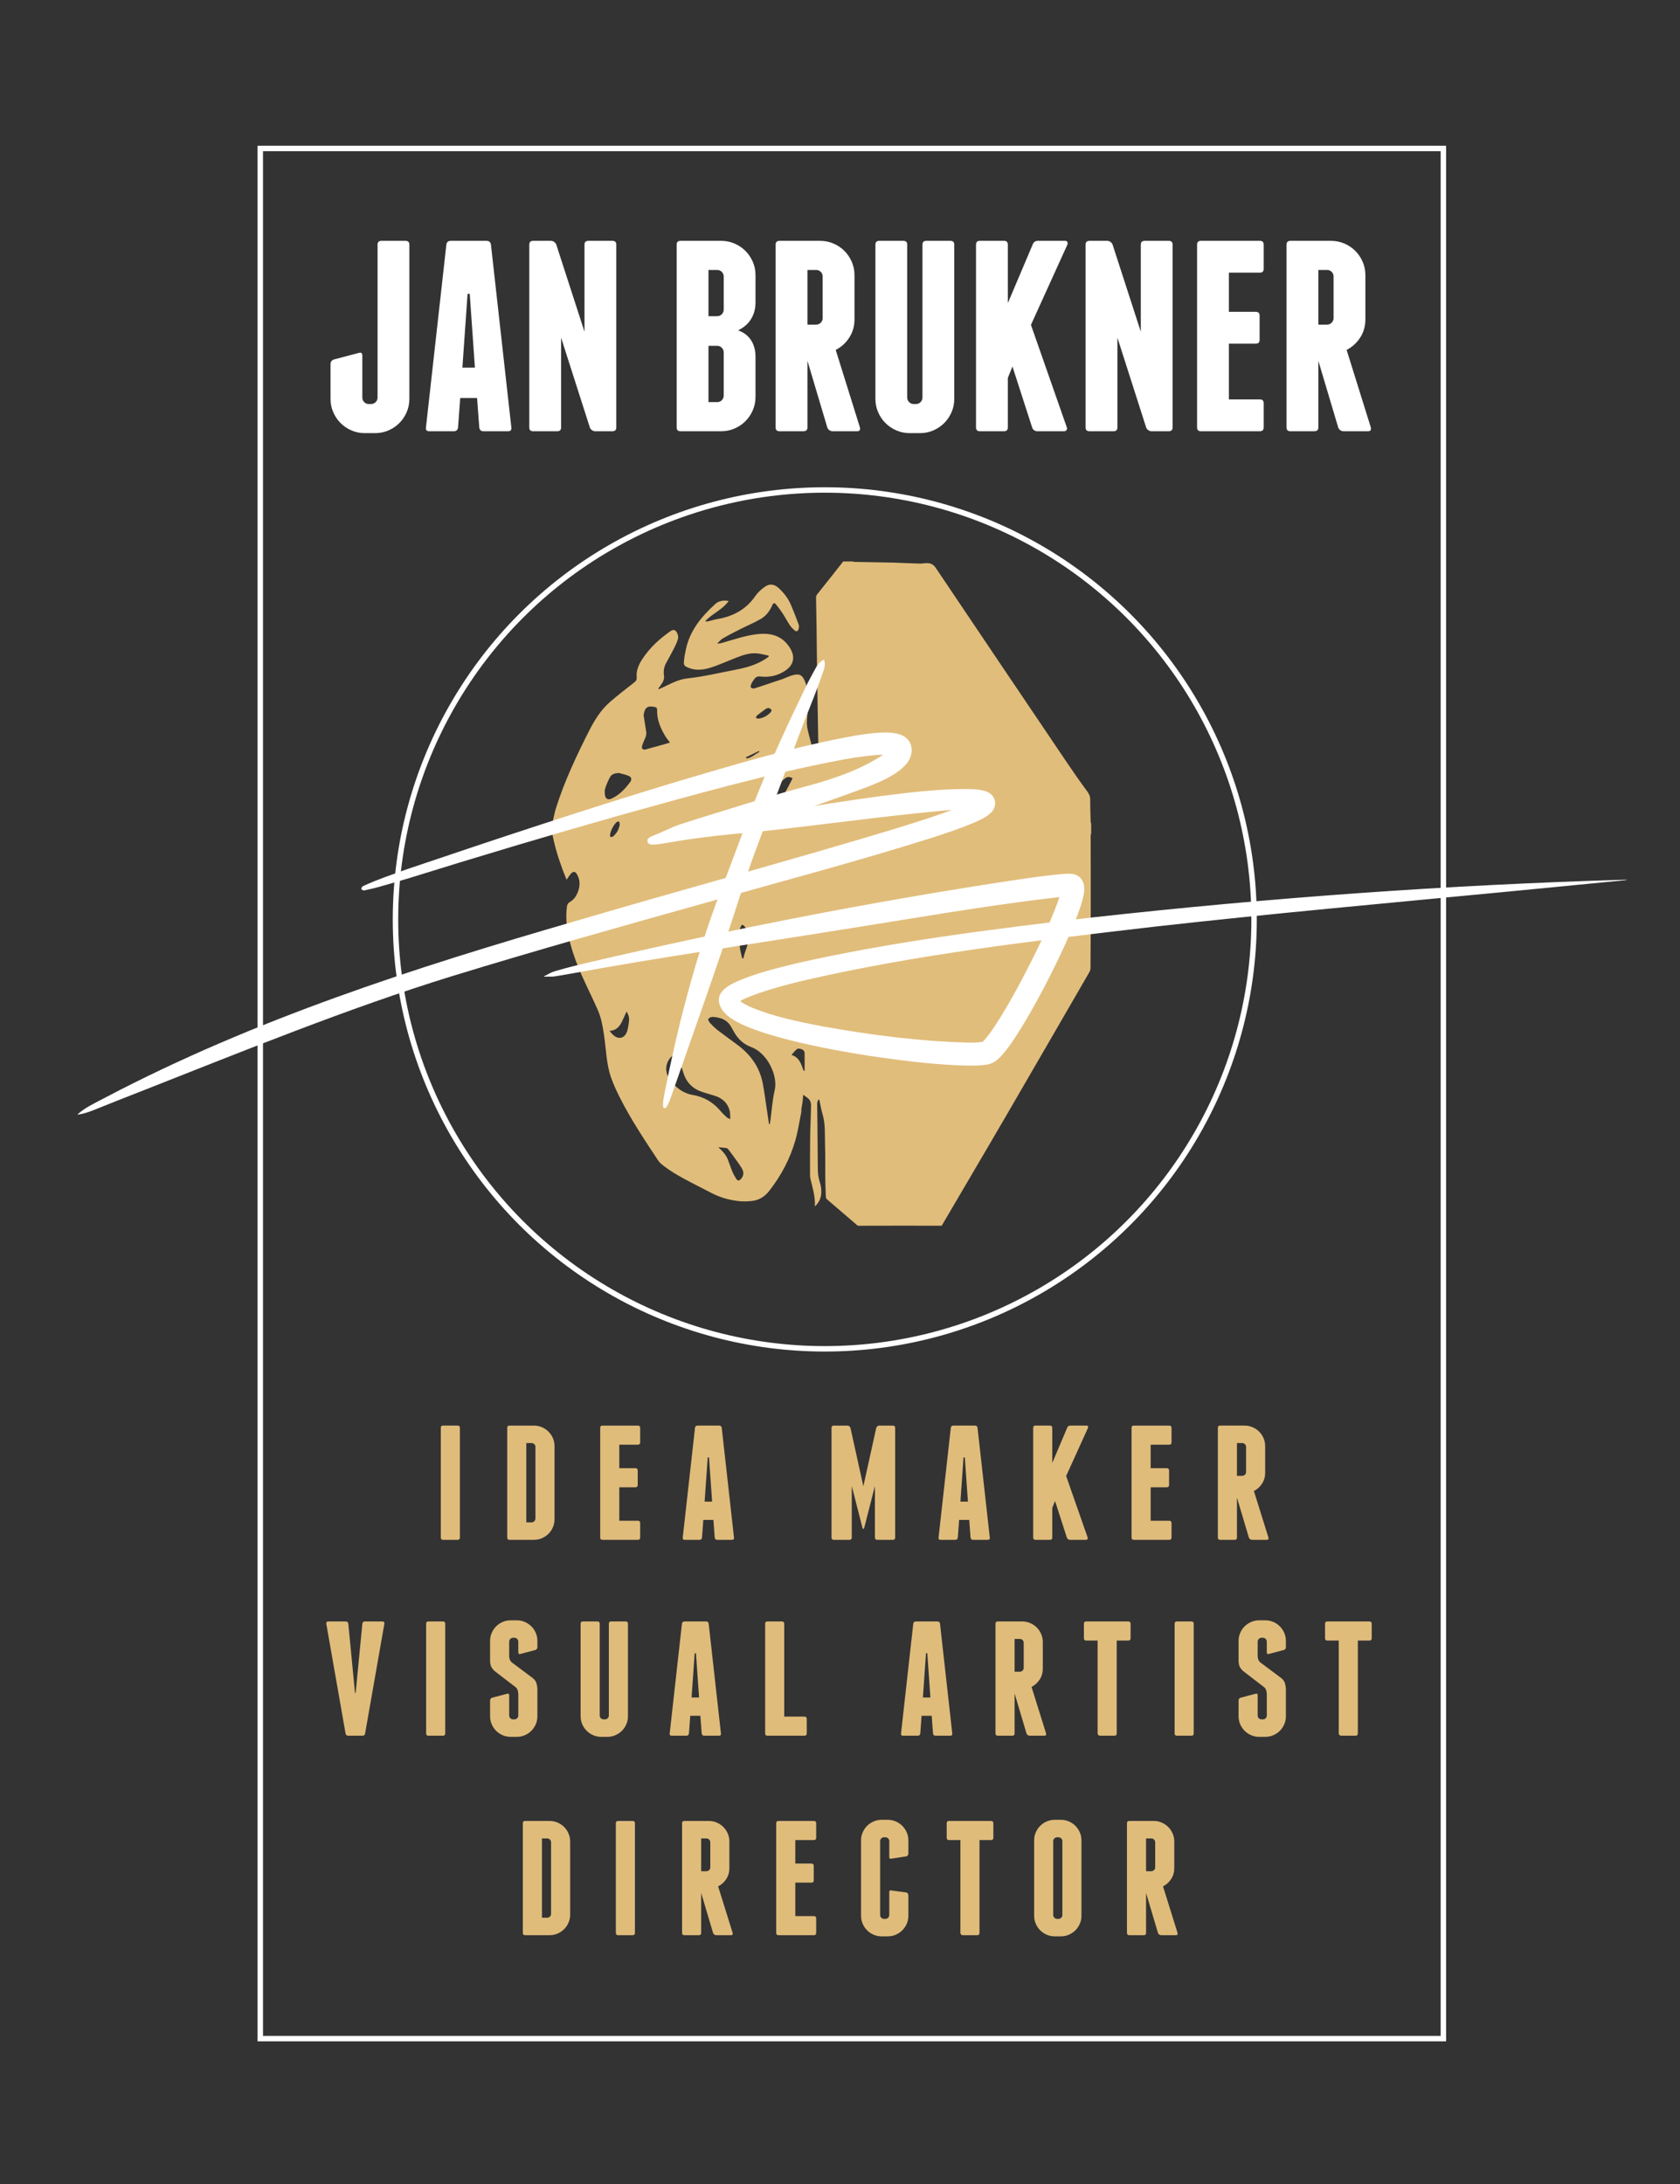 <?xml version="1.0" encoding="UTF-8"?><svg id="LOGO_jan-brukner_vertical-long_dark" xmlns="http://www.w3.org/2000/svg" viewBox="0 0 3089.27 4015.42"><rect x="0" y="0" width="3089.27" height="4015.42" fill="#333333" stroke="none"/><rect x="478.62" y="272.91" width="2175.54" height="3474.65" fill="none" stroke="#fff" stroke-miterlimit="10" stroke-width="10"/><path id="mozek" d="m2006.54,1514.09v18c-.34,1.24-.99,2.47-.99,3.71,0,19.45.07,38.91.13,58.36,0,18.66,0,37.32,0,55.98,0,15.33,0,30.66,0,45.99-.1,27.65-.16,55.31-.39,82.96-.02,2.53-.6,5.37-1.85,7.53-52.03,89.94-104.08,179.86-156.31,269.68-26.87,46.21-54.05,92.24-81.1,138.35-11.45,19.53-22.91,39.05-34.36,58.57-24.64-.04-49.28-.12-73.92-.11-26.81,0-53.61.1-80.42.15-18.86-16.13-37.75-32.23-56.52-48.46-1.2-1.04-2.12-3.05-2.19-4.65-.51-11.61-.94-23.24-1.06-34.86-.22-20.66.27-41.34-.43-61.98-.62-18.39.86-36.97-4.56-55.06-2.6-8.7-4.01-17.77-5.96-26.67-.58-.11-1.16-.22-1.74-.33-.77,2.42-2.2,4.84-2.2,7.26-.01,13.66.39,27.31.52,40.97.25,26.49.41,52.98.64,79.48.07,8.52,1.18,16.77,3.94,24.99,1.96,5.84,2.68,12.41,2.46,18.61-.33,9.23-3.74,17.56-11.74,25.15.75-18.43-4.28-34.49-8.2-50.75-.5-2.08-.74-4.27-.74-6.41,0-23.33-.14-46.66.2-69.98.28-19.3,1.33-38.6,1.62-57.9.06-3.73-.84-8.22-3.01-11.05-2.79-3.64-7.31-5.95-11.44-9.11-.39,4.65-.57,8.75-1.1,12.81-.59,4.52-1.58,8.98-2.22,13.49-.28,1.96.16,4.05-.23,5.98-3.53,17.39-6.08,35.07-11,52.07-9.79,33.75-26.06,64.42-47.74,92.15-7.91,10.12-18.06,16.98-30.88,18.55-8.3,1.02-16.88,1.28-25.17.4-17.81-1.9-34.87-6.85-50.86-15.17-11.38-5.92-22.78-11.8-34.19-17.65-19.15-9.81-38.05-20.05-55.02-33.41-3.22-2.53-6.32-5.54-8.57-8.92-24.89-37.46-49.8-74.93-70.12-115.16-6.06-12-11.81-24.28-16.21-36.95-8.75-25.19-9.01-51.97-12.92-78.06-2.41-16.02-5.1-31.91-11.76-46.77-6.53-14.59-13.38-29.04-20.24-43.48-11.87-25.01-22.65-50.43-29.76-77.27-5.92-22.35-9.52-44.88-6.52-68.08.54-4.19,1.93-6.92,6.04-9.26,4.25-2.42,8.2-6.47,10.64-10.75,4.66-8.15,7.39-17.3,6.36-26.82-.5-4.59-2.35-9.33-4.7-13.36-3.12-5.34-7.17-5.32-11.19-.49-2.69,3.23-4.91,6.86-7.73,10.87-9.59-23.54-17.71-46.76-23.33-70.82-1.42-6.08-2.67-12.2-3.99-18.31,0-4,0-8,0-12,.65-2.01,1.42-3.99,1.92-6.04,1.96-8.08,3.34-16.33,5.83-24.24,15.58-49.39,37.57-96.09,60.91-142.15,10.04-19.8,21.77-38.79,38.82-53.51,13.98-12.07,28.54-23.5,43.19-34.77,3.92-3.02,6.1-5.17,5.6-10.84-1.05-12.01,3.73-22.81,10.2-32.75,13.57-20.85,31.55-37.32,51.81-51.46,4.81-3.36,8.83-3.01,11.69,2.11,1.88,3.36,3.21,8.17,2.3,11.68-1.74,6.66-4.99,13-8.13,19.21-4.5,8.91-9.54,17.56-14.22,26.39-3.89,7.33-4.54,15.07-3.35,23.29.47,3.28-.56,7.21-2.1,10.24-2.28,4.51-5.63,8.48-8.52,12.67.26.36.52.71.79,1.07,2.47-1.09,4.95-2.15,7.4-3.27,14.64-6.74,28.12-14.73,45.32-16.61,30.15-3.31,59.89-10.46,89.76-16.2,19.74-3.8,38.88-9.34,55.78-20.83,1.39-.94,2.71-1.98,4.06-2.98-.07-.63-.14-1.26-.21-1.88-6.74-1.38-13.42-3.28-20.23-4.02-13.64-1.48-26.38,2.7-38.85,7.6-13.64,5.36-27.07,11.3-40.86,16.24-15.69,5.61-31.69,9.22-48.11,2.22-6.64-2.83-8.26-4.27-7.64-11.56.65-7.58,2.1-15.13,3.7-22.58,7.4-34.42,28.82-59.92,53.88-82.78,6.17-5.63,14.51-7.38,24.73-5.6-11.88,16.59-30.57,23.31-43.18,37.26,1.69.5,3.22.63,4.65.3,5.83-1.36,11.56-3.23,17.45-4.23,29.02-4.94,53.1-17.59,70.12-42.53,4.14-6.06,9.92-11.31,15.82-15.78,9.95-7.53,18.8-6.58,27.85,1.99,9.04,8.56,16.62,18.31,21.55,29.78,5.19,12.08,9.94,24.37,14.44,36.73.92,2.53.46,5.93-.36,8.62-1.07,3.53-4.01,4.66-7.01,2.05-3.11-2.71-6.26-5.62-8.52-9.02-4.88-7.34-9.01-15.18-13.82-22.57-3.71-5.69-7.79-11.18-12.13-16.41-2.39-2.88-4.91-2.85-6.66,1.37-4.4,10.59-11.27,19.69-21.04,25.41-11.86,6.95-24.71,12.22-37.01,18.43-10.97,5.54-21.96,11.09-32.59,17.23-4.09,2.36-7.23,6.35-10.8,9.6,3.95.19,7.15-.62,10.32-1.52,21.6-6.12,42.83-13.71,65.38-15.89,23.91-2.31,44.19,3.41,57.88,25.05,10.49,16.59,7.61,31.72-8.8,42.6-13.62,9.03-29.03,12.23-44.78,10.41-6.87-.79-9.64,1.65-12.65,6.05-1.78,2.6-3.58,5.28-4.75,8.17-.77,1.91-1.39,5.24-.4,6.18,1.43,1.35,4.65,2.02,6.61,1.41,12.22-3.81,24.29-8.07,36.42-12.15,5.04-1.7,10.16-3.19,15.15-5.02,6.05-2.21,11.86-5.18,18.03-6.91,13.4-3.76,18.84-.58,24.19,14.1.57,1.56,1.1,3.2,1.23,4.83,1.04,13.05,2.54,26.11,2.79,39.18.2,10.6-1.92,21.26-1.54,31.83.28,7.79,2.69,15.56,4.62,23.22,2.19,8.7,4.46,17.42,7.54,25.83,1.87,5.11,5.32,9.64,8.05,14.43.45-.18.89-.35,1.34-.53.07-1.58.24-3.17.19-4.75-.31-10.63-.77-21.26-1-31.89-.41-19.12-.7-38.25-1.02-57.37-.34-20.29-.72-40.58-.99-60.87-.38-29.29-.64-58.58-1.03-87.87-.24-17.63-.7-35.25-.91-52.88-.02-1.83.48-4.04,1.57-5.43,8.08-10.38,16.41-20.58,24.59-30.89,7.96-10.03,15.85-20.12,23.77-30.19,5.67,0,11.33,0,17,0,1.25.29,2.5.82,3.75.85,20.96.42,41.91.78,62.87,1.15,2.33.04,4.67.02,7,.1,16.57.62,33.14,1.36,49.72,1.83,4.45.13,8.92-.78,13.38-.84,7.11-.1,12.17,2.32,16.61,8.93,80.67,120.14,161.65,240.08,242.67,359.99,11.56,17.11,23.42,34.03,35.71,50.62,3.58,4.84,5.54,9.27,5.49,15.32-.1,13.61.5,27.23.88,40.85.03,1.07.6,2.13.91,3.2Zm-592.43,552.39c.5-.06,1-.12,1.51-.18.3-1.77.65-3.53.89-5.3,2.59-19.07,3.72-38.48,8.08-57.13,6.17-26.35-13.3-68.05-43.28-79.1-13.68-5.04-23.57-14.06-30.78-26.4-2.35-4.02-4.48-8.18-6.91-12.15-7.61-12.39-19.85-16.11-33.25-16.89-2.68-.16-6.42,1.73-7.93,3.9-.83,1.19,1.41,5.43,3.25,7.39,4.54,4.84,9.34,9.56,14.59,13.61,12,9.24,24.41,17.97,36.53,27.06,23.81,17.85,40.14,40.78,45.8,70.3,3.31,17.23,5.44,34.68,8.08,52.03,1.16,7.62,2.29,15.25,3.43,22.87Zm-71.18-9.18c-.44-6.4.01-11.37-1.24-15.86-3.93-14.11-13.6-22.85-27.49-27.09-6.84-2.09-13.65-4.26-20.5-6.29-19.19-5.69-31.78-17.65-37.44-37.25-2.37-8.21-6.29-16.12-10.53-23.59-4.78-8.43-9.91-8.09-15.3.1-7.48,11.36-7.21,25.16,1.23,37.01,10.53,14.76,24.27,25.49,42.4,28.55,21.14,3.56,37.82,13.84,51.39,30.02,3.3,3.94,7.1,7.5,10.9,10.98,1.39,1.28,3.45,1.84,6.58,3.43Zm-110.9-692.16c-3.11-4.24-6.47-8.12-9.04-12.47-8.83-14.92-15.38-30.6-14.66-48.47.05-1.33-1.03-3.67-2-3.92-10.55-2.71-18.87-3.21-21.84,9.49-.45,1.91-1.14,3.96-.87,5.82,1.47,10.16,3.34,20.27,4.74,30.44.35,2.57-.03,5.48-.89,7.94-2.03,5.78-5.12,11.23-6.72,17.1-1.42,5.23,1.5,7.95,6.6,6.59,14.9-3.98,29.7-8.3,44.68-12.53Zm-94.18,55.74c-6.78.6-12.98,1.77-16.24,7.9-3.56,6.7-6.67,13.76-8.88,21-1.22,4-.85,8.81-.02,13.03,1.13,5.75,5.64,7.91,10.95,5.6,15.13-6.58,25.94-18.27,35.43-31.23,3.29-4.5,1.9-8.92-3.28-11.01-5.76-2.32-11.95-3.57-17.96-5.29Zm319.65,9.81c-6.17-3.07-9.22-3.25-13.75.13-3.02,2.25-6.11,4.9-8.04,8.06-12.21,19.9-24.1,40-36.77,61.16,7.81-.5,12.25-3.89,16.55-7.52,19.68-16.61,30.5-39.21,42.01-61.82Zm-136.6,678.27c7.11,6.58,13.67,13.13,17.23,22.01,3.03,7.55,5.45,15.35,8.59,22.85,1.97,4.71,4.53,9.23,7.3,13.54,1.6,2.5,4.14,3.97,7.11,1.23,5.9-5.45,7.46-12.12,3.78-19.21-2.28-4.4-5.16-8.51-8.05-12.56-5.76-8.1-11.67-16.09-17.63-24.04-.81-1.08-2.24-2.17-3.5-2.35-4.92-.69-9.88-1.01-14.83-1.47Zm-200.19-213.78c3.12,3.32,5.07,5.81,7.41,7.83,9.82,8.48,19.72,5.21,24.02-4.68,2.76-6.36,3.5-13.71,4.45-20.71.83-6.09-.57-11.99-4.34-18.12-3.1,6.71-5.77,12.72-8.64,18.63-4.42,9.1-10.49,16.26-22.9,17.04Zm244.04-133.39c.78-.09,1.56-.18,2.34-.27,2.57-14.57,11.7-27.54,8.72-43.6-1.23-6.65-3.5-11.96-8.23-16.47-2.25-2.14-3.96-1.3-5.03,1.14-.86,1.96-1.83,4.08-1.9,6.16-.34,10.27-1.01,20.6-.34,30.82.49,7.47,2.88,14.81,4.43,22.21Zm112.97,206.56c.62.01,1.23.02,1.85.03,0-10.72-.04-21.43.02-32.15.02-4.23-2.68-6.46-6.05-7.58-2.42-.8-6.03-1.51-7.7-.31-3.66,2.64-6.42,6.53-10.46,10.88,14.95,4.59,17.96,17.34,22.34,29.12Zm-63.72-666.92c-2.53.57-4.07.5-5.06,1.2-5.68,4.04-11.31,8.16-16.75,12.52-1.23.98-1.59,3.04-2.35,4.61,1.82.44,3.72,1.44,5.46,1.22,8.2-1.04,15.12-4.94,20.94-10.68,1.34-1.32,3.02-4.06,2.49-5.11-.93-1.82-3.45-2.83-4.73-3.76Zm-274.25,212.76c-.42-1.03-1.13-2.77-1.85-4.51-1.68.8-3.81,1.19-4.95,2.46-5.76,6.42-9.62,13.9-11.15,22.44-.23,1.28.29,3.72.97,3.93,1.31.39,3.4.05,4.44-.84,6.92-5.92,11.47-13.25,12.54-23.48Zm24.82-38c.86.92,2.27,3.54,4.42,4.49,2.2.97,10.5-7.64,9.28-9.74-1.3-2.24-4.56-3.95-7.27-4.59-3.07-.73-6.42,3.99-6.43,9.84Zm206.95-84.02c.34.68.68,1.37,1.02,2.05,9.5-.89,15.78-8.12,23.83-11.86-.29-.58-.59-1.17-.88-1.75-7.99,3.85-15.98,7.71-23.97,11.56Z" fill="#e1bd7b" stroke-width="0"/><g id="B"><path d="m664.21,1634.36c.79-3.38,1.73-4.73,4.14-5.78,0,0,1.75-.8,1.75-.8,25.63-11.72,52.43-20.59,78.9-30.15,164.76-55.78,329.86-110.6,496.39-160.95,108.52-31.99,217.15-64.92,328.84-84.66,23.29-3.45,61.93-10.02,83.61-.7,23.7,10.37,23.2,37.61,7.24,54.89-23.97,26.65-77.6,42.79-111.16,55.38-34.82,12.23-82.35,30.36-117.53,39.39-59.4,16.2-120.32,27.74-180.72,38.41-5.06.78-10.15,1.38-15.27,1.86-13.39,1.43-27.72,1.58-40.09,7.11-.16.09-.29.18-.34.21-.05.03-.02.05.28-.3.22.2,1.23-2.51.88-3.32-.15-1.46-1.45-2.89-2.4-3.17,1.3.09,2.95-.03,4.55-.22,17.46-2.53,34.7-7.14,51.97-11.03,119.36-29.43,240.94-50.21,362.84-66.86,51.4-6.64,102.76-12.83,154.83-13.22,8.22,0,16.73.18,25.16,1.1,8.85,1.12,19.09,2.76,26.06,10.29,8.75,9.44,7.07,23.52-1.82,32.07-9.29,8.96-21.27,13.88-32.53,18.93-24.16,10.21-49.14,18.47-73.7,26.49-136.74,43.26-275.41,79.89-413.32,118.79-157.07,43.9-314.97,88.31-470.93,136.13-194.85,60.26-383.77,137.74-573.51,212.29-25.11,9.83-60.28,23.58-85.5,33.89-9.6,3.86-19.4,7.17-29.81,8.64,0,0-.23-.47-.23-.47,3.86-3.77,8.05-6.89,12.34-9.78,12.89-8.46,26.93-14.9,40.47-22.22,272.57-142.98,567.26-237.88,862.09-323.27,196.03-57.77,393.49-110.94,589.04-170.08,38.51-11.94,77.59-24.07,114.97-38.53,11.44-4.68,23.43-9.14,33.5-15.94.52-.38.83-.7.77-.63-.07.06-.23.22-.58.7-4.63,6.33-1.93,17.25,5.03,20.6-3.61-1.01-8.62-1.28-12.83-1.47-34.69-.66-69.41,3.92-104.13,7.28-93.97,9.71-210.21,25.78-304.01,35.12-40.61,3.44-81.2,7.56-121.51,13.89-10.09,1.55-20.17,3.26-30.29,4.94-9.17,1.39-18.25,3.36-27.67,3.54-3.86.1-8.81-1.42-9.5-6.2-.71-5.63,4.72-7.79,8.54-9.52,7.42-3.12,14.7-5.93,21.95-9.27,9.53-4.32,19.02-8.75,28.75-12.12,16.54-5.5,41.78-13.12,58.62-18.47,56.12-17.16,118.68-37.13,175.41-52.08,47.43-12.76,95.66-29.03,136.85-55.46,5.73-4.04,11.08-7.58,14.62-12.77.05-.08,0,.03-.09.36-.09.34-.19.92-.18,1.62-.02,3.71,2.85,8.71,6.1,10.2-1.28-.49-2.85-.81-5.01-1.08-8.25-.92-17.84-.52-26.6.15-19.49,1.56-39.33,4.68-58.78,8.12-140.03,26.39-277.26,65.5-414.6,103.61-127.73,36.22-255.05,74.26-381.83,113.81-19.59,5.86-39.19,11.66-58.9,17.14-7.42,1.98-14.92,3.76-22.44,5.37,0,0-1.88.41-1.88.41-.62.15-1.25.28-1.94.23-1.37-.06-3.05-.72-4.86-2.46h0Z" fill="#fff" stroke-width="0"/></g><g id="B2"><path d="m1515.36,1212.87c1.73,5.24,1.52,10.23.47,15.22-.86,3.65-3.14,9.37-4.34,13.04-4.27,12.26-9.54,26.3-14.22,38.54-22.15,54.91-42.38,110.61-63.17,166.01-14.9,39.92-33.88,87.71-48.33,127.65-12.11,33.09-23.93,69.85-34.67,103.54-33.71,103.35-70.96,207.27-106.82,309.98,0,0-9.09,25.86-9.09,25.86-1.91,5.53-4.69,13.88-7.77,19.16-.97,1.51-1.5,3.4-3.11,4.48-.65.42-1.4.81-2.62,1.08,0,0-.26-.07-.26-.07-.92-.83-1.37-1.55-1.73-2.23-.87-1.73-.36-3.62-.45-5.44.01-6.57,1.63-14.04,2.86-20.52,22.88-116.81,52.67-232.65,93.17-344.64,12.44-33.39,26.48-69.56,38.84-102.84,11.27-30.04,27.11-73.34,39.06-102.71,27.58-67.87,58.5-134.35,90.45-200.24,4.11-8.18,8.45-16.26,12.83-24.32l3.33-6.02c2.2-4.17,4.65-8.1,8.35-11.28,1.93-1.64,4.01-3.2,6.88-4.41,0,0,.34.15.34.15h0Z" fill="#fff" stroke-width="0"/></g><g id="J"><path d="m1000.01,1795.1c.63-.64,2.29-1.29,3.09-1.75,0,0,3.12-1.66,3.12-1.66,2.08-1.12,4.16-2.27,6.27-3.28,4.21-2.08,8.66-3.2,13.05-4.52,17.59-5.17,35.36-9.61,53.2-13.72,258.23-60.49,518.57-111.59,780.81-151.4,32.17-4.66,64.23-9.7,96.82-12.27,7.31-.26,14.38-1.22,22.02,1.73,15.78,6.81,17.08,23.34,14.17,37.15-3.03,15.13-8.26,28.93-13.5,42.78-13.66,34.91-29.42,68.25-46.1,101.59-16.74,33.17-34.26,65.68-53.65,97.51-11.63,18.62-23.01,37.01-38.05,53.7-8.56,9.2-16.52,15.2-29.89,16.6-10.75,1.41-20.1,1.37-30.42,1.35-56.05-1.06-111.08-7.84-166.24-15.6-54.8-8.11-109.44-17.91-163.29-31.46-27.3-6.98-54.76-14.76-81.02-26.01-17.7-8-40.58-19.05-47.18-39.15-7.32-22.58,15.66-35.15,32.54-42.7,34.79-15.02,71.32-23.96,107.8-32.88,178.92-40.58,361.13-63.06,543.08-84.37,326.92-36.32,655.44-60.11,984.25-69.66,0,0,.05.76.05.76-54.9,5.41-163.45,15.94-218.2,21.22-217.04,20.8-437.41,40.54-653.9,64.91-216.81,25.46-434.84,50.36-647.35,99.99-26.16,6.48-52.09,13.41-77.4,22.19-13.29,4.9-26.91,9.48-38.12,17.45-.46.37-.82.7-.96.85-.14.14-.06.14.36-.52.94-1.45,1.32-3.1,1.48-5.33-.01-1.21-.02-1.83-.18-2.43-.11-.35-.02-.03.49.59,6.48,7.19,18,12.2,27.29,16.28,40.97,16.5,85.08,25.45,128.55,33.86,88.31,15.64,178.56,27.57,268.22,29.7,8.49.12,20.41-.28,26.85-1.59-.46.14-.8.27-1.07.38-1.07.46-1.15.59-1.06.51,2.63-2.12,5.44-5.27,7.81-8.18,5.02-6.12,10.03-13.21,14.87-20.42,14.75-22.21,28.07-45.45,40.98-68.97,25.56-47.26,49.96-95.86,69.93-145.62,4.79-12.82,10.32-26,12.19-38.99.03-.23-.05-.22.12.88.89,5.98,7.01,12.21,13.66,13.44.54.1.66.11.79.13.11.01.14.01.08,0-6.55-.14-13.47.58-20.3,1.18-132.93,15.06-272.18,39.94-404.9,60.65-158.96,25.77-328.47,49.81-486.43,79.01-8.98,1.6-17.97,3.12-26.96,4.63-4.51.72-8.95,1.68-13.62,1.73-4.1.07-8.21-.15-12.32,0-.59,0-1.15.09-1.79-.1,0,0-.05-.2-.05-.2h0Z" fill="#fff" stroke-width="0"/></g><path d="m745.78,442.74c4.66,0,7,2.34,7,7v283.5c0,8.67-1.67,16.84-5,24.5-3.34,7.67-7.84,14.34-13.5,20s-12.34,10.17-20,13.5c-7.67,3.33-15.84,5-24.5,5h-19c-8.67,0-16.84-1.67-24.5-5-7.67-3.33-14.34-7.83-20-13.5-5.67-5.66-10.17-12.33-13.5-20-3.34-7.66-5-15.83-5-24.5v-63.5c0-4.66,2.16-7.66,6.5-9l45.5-12c4.33-1.33,6.5.34,6.5,5v77c0,3.34,1.16,6.17,3.5,8.5,2.33,2.34,5.16,3.5,8.5,3.5h4c3.33,0,6.16-1.16,8.5-3.5s3.5-5.16,3.5-8.5v-281c0-4.66,2.33-7,7-7h44.5Z" fill="#fff" stroke-width="0"/><path d="m940.28,785.74c.66,4.67-1.34,7-6,7h-45.5c-4.34,0-6.84-2.33-7.5-7l-4-54h-31l-4,54c-.67,4.67-3.17,7-7.5,7h-45.5c-4.67,0-6.67-2.33-6-7l37.5-336c.66-4.66,3.33-7,8-7h66c4.66,0,7.33,2.34,8,7l37.5,336Zm-67-110l-9.5-135.5h-4l-9.5,135.5h23Z" fill="#fff" stroke-width="0"/><path d="m1133.28,449.74v336c0,4.67-2.34,7-7,7h-32c-2,0-3.92-.66-5.75-2-1.84-1.33-3.09-2.83-3.75-4.5l-53-165.5v165c0,4.67-2.34,7-7,7h-44.5c-4.67,0-7-2.33-7-7v-336c0-4.66,2.33-7,7-7h33c2,0,3.91.67,5.75,2,1.83,1.34,3.08,2.84,3.75,4.5l52,160.5v-160c0-4.66,2.33-7,7-7h44.5c4.66,0,7,2.34,7,7Z" fill="#fff" stroke-width="0"/><path d="m1375.27,618.24c4.66,4.67,8.16,10.17,10.5,16.5,2.33,6.34,3.5,13.34,3.5,21v74c0,8.67-1.67,16.84-5,24.5-3.34,7.67-7.84,14.34-13.5,20s-12.34,10.17-20,13.5c-7.67,3.34-15.84,5-24.5,5h-75c-4.67,0-7-2.33-7-7v-336c0-4.66,2.33-7,7-7h75c8.66,0,16.83,1.67,24.5,5,7.66,3.34,14.33,7.84,20,13.5,5.66,5.67,10.16,12.34,13.5,20,3.33,7.67,5,15.84,5,24.5v50c0,15.34-4.67,28.17-14,38.5-5,5.34-11,9.67-18,13,7.33,2.67,13.33,6.34,18,11Zm-44.5-110c0-3.33-1.17-6.16-3.5-8.5-2.34-2.33-5.17-3.5-8.5-3.5h-16v85h16c3.33,0,6.16-1.16,8.5-3.5s3.5-5.16,3.5-8.5v-61Zm0,139.5c0-3.33-1.17-6.16-3.5-8.5-2.34-2.33-5.17-3.5-8.5-3.5h-16v103.5h16c3.33,0,6.16-1.16,8.5-3.5s3.5-5.16,3.5-8.5v-79.5Z" fill="#fff" stroke-width="0"/><path d="m1581.26,785.74c1,4.67-.67,7-5,7h-45.5c-2,0-3.92-.66-5.75-2-1.84-1.33-3.09-3-3.75-5l-36.5-122.5v124.5c-1,3.34-3.34,5-7,5h-44.5c-4.67,0-7-2.33-7-7v-336c0-4.66,2.33-7,7-7h75c8.66,0,16.83,1.67,24.5,5,7.66,3.34,14.33,7.84,20,13.5,5.66,5.67,10.16,12.34,13.5,20,3.33,7.67,5,15.84,5,24.5v81.5c0,12.34-3.17,23.42-9.5,33.25-6.34,9.84-14.67,17.42-25,22.75l44.5,142.5Zm-96.5-189h16c3.33,0,6.16-1.16,8.5-3.5s3.5-5.16,3.5-8.5v-76.5c0-3.33-1.17-6.16-3.5-8.5-2.34-2.33-5.17-3.5-8.5-3.5h-16v100.5Z" fill="#fff" stroke-width="0"/><path d="m1754.76,449.74v283.5c0,8.67-1.67,16.84-5,24.5-3.34,7.67-7.84,14.34-13.5,20s-12.34,10.17-20,13.5c-7.67,3.33-15.84,5-24.5,5h-19c-8.67,0-16.84-1.67-24.5-5-7.67-3.33-14.34-7.83-20-13.5-5.67-5.66-10.17-12.33-13.5-20-3.34-7.66-5-15.83-5-24.5v-283.5c0-4.66,2.33-7,7-7h44.5c4.66,0,7,2.34,7,7v281c0,3.34,1.16,6.17,3.5,8.5,2.33,2.34,5.16,3.5,8.5,3.5h4c3.33,0,6.16-1.16,8.5-3.5s3.5-5.16,3.5-8.5v-281c0-4.66,2.33-7,7-7h44.5c4.66,0,7,2.34,7,7Z" fill="#fff" stroke-width="0"/><path d="m1962.75,444.99c.66,1.5.66,3.09,0,4.75l-67,147.5,66,188.5c.66,1.67.5,3.25-.5,4.75s-2.5,2.25-4.5,2.25h-49.5c-2,0-3.84-.58-5.5-1.75-1.67-1.16-2.84-2.58-3.5-4.25l-36.5-113-8.5,21v91c0,4.67-2.34,7-7,7h-44.5c-4.67,0-7-2.33-7-7v-336c0-4.66,2.33-7,7-7h44.5c4.66,0,7,2.34,7,7v107.5l46-108.5c1.66-4,4.83-6,9.5-6h50c2,0,3.33.75,4,2.25Z" fill="#fff" stroke-width="0"/><path d="m2156.25,449.74v336c0,4.67-2.34,7-7,7h-32c-2,0-3.92-.66-5.75-2-1.84-1.33-3.09-2.83-3.75-4.5l-53-165.5v165c0,4.67-2.34,7-7,7h-44.5c-4.67,0-7-2.33-7-7v-336c0-4.66,2.33-7,7-7h33c2,0,3.91.67,5.75,2,1.83,1.34,3.08,2.84,3.75,4.5l52,160.5v-160c0-4.66,2.33-7,7-7h44.5c4.66,0,7,2.34,7,7Z" fill="#fff" stroke-width="0"/><path d="m2323.74,741.24v44.5c0,4.67-2.34,7-7,7h-108.5c-4.67,0-7-2.33-7-7v-336c0-4.66,2.33-7,7-7h108.5c4.66,0,7,2.34,7,7v44.5c0,4.67-2.34,7-7,7h-57v72h49.5c4.66,0,7,2.34,7,7v44.5c0,4.67-2.34,7-7,7h-49.5v102.5h57c4.66,0,7,2.34,7,7Z" fill="#fff" stroke-width="0"/><path d="m2520.74,785.74c1,4.67-.67,7-5,7h-45.5c-2,0-3.92-.66-5.75-2-1.84-1.33-3.09-3-3.75-5l-36.5-122.5v124.5c-1,3.34-3.34,5-7,5h-44.5c-4.67,0-7-2.33-7-7v-336c0-4.66,2.33-7,7-7h75c8.66,0,16.83,1.67,24.5,5,7.66,3.34,14.33,7.84,20,13.5,5.66,5.67,10.16,12.34,13.5,20,3.33,7.67,5,15.84,5,24.5v81.5c0,12.34-3.17,23.42-9.5,33.25-6.34,9.84-14.67,17.42-25,22.75l44.5,142.5Zm-96.5-189h16c3.33,0,6.16-1.16,8.5-3.5s3.5-5.16,3.5-8.5v-76.5c0-3.33-1.17-6.16-3.5-8.5-2.34-2.33-5.17-3.5-8.5-3.5h-16v100.5Z" fill="#fff" stroke-width="0"/><path d="m845.69,2826.44c0,2.8-1.4,4.2-4.2,4.2h-26.7c-2.8,0-4.2-1.4-4.2-4.2v-201.6c0-2.8,1.4-4.2,4.2-4.2h26.7c2.8,0,4.2,1.4,4.2,4.2v201.6Z" fill="#e0bc7b" stroke-width="0"/><path d="m981.89,2620.65c5.2,0,10.1,1,14.7,3,4.6,2,8.6,4.7,12,8.1,3.4,3.4,6.1,7.4,8.1,12,2,4.6,3,9.5,3,14.7v134.4c0,5.2-1,10.1-3,14.7-2,4.6-4.7,8.6-8.1,12s-7.4,6.1-12,8.1c-4.6,2-9.5,3-14.7,3h-45c-2.8,0-4.2-1.4-4.2-4.2v-201.6c0-2.8,1.4-4.2,4.2-4.2h45Zm2.7,39.3c0-2-.7-3.7-2.1-5.1-1.4-1.4-3.1-2.1-5.1-2.1h-9.6v145.8h9.6c2,0,3.7-.7,5.1-2.1,1.4-1.4,2.1-3.1,2.1-5.1v-131.4Z" fill="#e0bc7b" stroke-width="0"/><path d="m1177.18,2799.75v26.7c0,2.8-1.4,4.2-4.2,4.2h-65.1c-2.8,0-4.2-1.4-4.2-4.2v-201.6c0-2.8,1.4-4.2,4.2-4.2h65.1c2.8,0,4.2,1.4,4.2,4.2v26.7c0,2.8-1.4,4.2-4.2,4.2h-34.2v43.2h29.7c2.8,0,4.2,1.4,4.2,4.2v26.7c0,2.8-1.4,4.2-4.2,4.2h-29.7v61.5h34.2c2.8,0,4.2,1.4,4.2,4.2Z" fill="#e0bc7b" stroke-width="0"/><path d="m1349.68,2826.44c.4,2.8-.8,4.2-3.6,4.2h-27.3c-2.6,0-4.1-1.4-4.5-4.2l-2.4-32.4h-18.6l-2.4,32.4c-.4,2.8-1.9,4.2-4.5,4.2h-27.3c-2.8,0-4-1.4-3.6-4.2l22.5-201.6c.4-2.8,2-4.2,4.8-4.2h39.6c2.8,0,4.4,1.4,4.8,4.2l22.5,201.6Zm-40.2-66l-5.7-81.3h-2.4l-5.7,81.3h13.8Z" fill="#e0bc7b" stroke-width="0"/><path d="m1646.07,2624.85v201.6c0,2.8-1.4,4.2-4.2,4.2h-28.8c-2.8,0-4.2-1.4-4.2-4.2v-94.8l-19.8,77.4c-.4,1-.9,1.5-1.5,1.5s-1.1-.5-1.5-1.5l-19.8-77.4v94.8c0,2.8-1.4,4.2-4.2,4.2h-28.8c-2.8,0-4.2-1.4-4.2-4.2v-201.6c0-2.8,1.4-4.2,4.2-4.2h25.5c1.2,0,2.25.45,3.15,1.35.9.9,1.55,1.85,1.95,2.85l23.7,107.4,23.7-107.4c.4-1,1.05-1.95,1.95-2.85.9-.9,1.95-1.35,3.15-1.35h25.5c2.8,0,4.2,1.4,4.2,4.2Z" fill="#e0bc7b" stroke-width="0"/><path d="m1820.07,2826.44c.4,2.8-.8,4.2-3.6,4.2h-27.3c-2.6,0-4.1-1.4-4.5-4.2l-2.4-32.4h-18.6l-2.4,32.4c-.4,2.8-1.9,4.2-4.5,4.2h-27.3c-2.8,0-4-1.4-3.6-4.2l22.5-201.6c.4-2.8,2-4.2,4.8-4.2h39.6c2.8,0,4.4,1.4,4.8,4.2l22.5,201.6Zm-40.2-66l-5.7-81.3h-2.4l-5.7,81.3h13.8Z" fill="#e0bc7b" stroke-width="0"/><path d="m2000.67,2622c.4.9.4,1.85,0,2.85l-40.2,88.5,39.6,113.1c.4,1,.3,1.95-.3,2.85-.6.9-1.5,1.35-2.7,1.35h-29.7c-1.2,0-2.3-.35-3.3-1.05-1-.7-1.7-1.55-2.1-2.55l-21.9-67.8-5.1,12.6v54.6c0,2.8-1.4,4.2-4.2,4.2h-26.7c-2.8,0-4.2-1.4-4.2-4.2v-201.6c0-2.8,1.4-4.2,4.2-4.2h26.7c2.8,0,4.2,1.4,4.2,4.2v64.5l27.6-65.1c1-2.4,2.9-3.6,5.7-3.6h30c1.2,0,2,.45,2.4,1.35Z" fill="#e0bc7b" stroke-width="0"/><path d="m2154.27,2799.75v26.7c0,2.8-1.4,4.2-4.2,4.2h-65.1c-2.8,0-4.2-1.4-4.2-4.2v-201.6c0-2.8,1.4-4.2,4.2-4.2h65.1c2.8,0,4.2,1.4,4.2,4.2v26.7c0,2.8-1.4,4.2-4.2,4.2h-34.2v43.2h29.7c2.8,0,4.2,1.4,4.2,4.2v26.7c0,2.8-1.4,4.2-4.2,4.2h-29.7v61.5h34.2c2.8,0,4.2,1.4,4.2,4.2Z" fill="#e0bc7b" stroke-width="0"/><path d="m2332.46,2826.44c.6,2.8-.4,4.2-3,4.2h-27.3c-1.2,0-2.35-.4-3.45-1.2-1.1-.8-1.85-1.8-2.25-3l-21.9-73.5v74.7c-.6,2-2,3-4.2,3h-26.7c-2.8,0-4.2-1.4-4.2-4.2v-201.6c0-2.8,1.4-4.2,4.2-4.2h45c5.2,0,10.1,1,14.7,3,4.6,2,8.6,4.7,12,8.1,3.4,3.4,6.1,7.4,8.1,12,2,4.6,3,9.5,3,14.7v48.9c0,7.4-1.9,14.05-5.7,19.95-3.8,5.9-8.8,10.45-15,13.65l26.7,85.5Zm-57.9-113.4h9.6c2,0,3.7-.7,5.1-2.1,1.4-1.4,2.1-3.1,2.1-5.1v-45.9c0-2-.7-3.7-2.1-5.1-1.4-1.4-3.1-2.1-5.1-2.1h-9.6v60.3Z" fill="#e0bc7b" stroke-width="0"/><path d="m706.8,2984.92l-35.4,201.6c-.4,2.8-2,4.2-4.8,4.2h-26.4c-2.8,0-4.4-1.4-4.8-4.2l-35.4-201.6c-.4-2.8.8-4.2,3.6-4.2h32.4c2.6,0,4.1,1.4,4.5,4.2l12.3,127.2h1.2l12.3-127.2c.4-2.8,1.9-4.2,4.5-4.2h32.4c2.8,0,4,1.4,3.6,4.2Z" fill="#e0bc7b" stroke-width="0"/><path d="m818.7,3186.52c0,2.8-1.4,4.2-4.2,4.2h-26.7c-2.8,0-4.2-1.4-4.2-4.2v-201.6c0-2.8,1.4-4.2,4.2-4.2h26.7c2.8,0,4.2,1.4,4.2,4.2v201.6Z" fill="#e0bc7b" stroke-width="0"/><path d="m965.09,2981.62c4.6,2,8.6,4.7,12,8.1,3.4,3.4,6.1,7.4,8.1,12,2,4.6,3,9.5,3,14.7v11.4c0,2.8-1.3,4.6-3.9,5.4l-27.3,7.2c-2.6.8-3.9-.2-3.9-3v-19.5c0-2-.7-3.7-2.1-5.1-1.4-1.4-3.1-2.1-5.1-2.1h-2.4c-2,0-3.7.7-5.1,2.1-1.4,1.4-2.1,3.1-2.1,5.1v27.3c.2,2.2.6,4.1,1.2,5.7.6,1.6,1.7,3.2,3.3,4.8l39.3,29.4c3.2,2.8,5.25,5.65,6.15,8.55.9,2.9,1.55,6.15,1.95,9.75v51.6c0,5.2-1,10.1-3,14.7-2,4.6-4.7,8.6-8.1,12s-7.4,6.1-12,8.1c-4.6,2-9.5,3-14.7,3h-11.4c-5.2,0-10.1-1-14.7-3-4.6-2-8.6-4.7-12-8.1-3.4-3.4-6.1-7.4-8.1-12-2-4.6-3-9.5-3-14.7v-28.8c0-2.8,1.3-4.6,3.9-5.4l27.3-7.2c2.6-.8,3.9.2,3.9,3v36.9c0,2,.7,3.7,2.1,5.1,1.4,1.4,3.1,2.1,5.1,2.1h2.4c2,0,3.7-.7,5.1-2.1s2.1-3.1,2.1-5.1v-39.6c-.2-2.6-.6-4.9-1.2-6.9-.6-2-1.8-3.8-3.6-5.4l-38.7-29.7c-3-2.8-5.15-5.6-6.45-8.4-1.3-2.8-1.95-6.5-1.95-11.1v-36c0-5.2,1-10.1,3-14.7,2-4.6,4.7-8.6,8.1-12,3.4-3.4,7.4-6.1,12-8.1,4.6-2,9.5-3,14.7-3h11.4c5.2,0,10.1,1,14.7,3Z" fill="#e0bc7b" stroke-width="0"/><path d="m1154.69,2984.92v170.1c0,5.2-1,10.1-3,14.7-2,4.6-4.7,8.6-8.1,12s-7.4,6.1-12,8.1c-4.6,2-9.5,3-14.7,3h-11.4c-5.2,0-10.1-1-14.7-3-4.6-2-8.6-4.7-12-8.1-3.4-3.4-6.1-7.4-8.1-12-2-4.6-3-9.5-3-14.7v-170.1c0-2.8,1.4-4.2,4.2-4.2h26.7c2.8,0,4.2,1.4,4.2,4.2v168.6c0,2,.7,3.7,2.1,5.1,1.4,1.4,3.1,2.1,5.1,2.1h2.4c2,0,3.7-.7,5.1-2.1s2.1-3.1,2.1-5.1v-168.6c0-2.8,1.4-4.2,4.2-4.2h26.7c2.8,0,4.2,1.4,4.2,4.2Z" fill="#e0bc7b" stroke-width="0"/><path d="m1325.69,3186.52c.4,2.8-.8,4.2-3.6,4.2h-27.3c-2.6,0-4.1-1.4-4.5-4.2l-2.4-32.4h-18.6l-2.4,32.4c-.4,2.8-1.9,4.2-4.5,4.2h-27.3c-2.8,0-4-1.4-3.6-4.2l22.5-201.6c.4-2.8,2-4.2,4.8-4.2h39.6c2.8,0,4.4,1.4,4.8,4.2l22.5,201.6Zm-40.2-66l-5.7-81.3h-2.4l-5.7,81.3h13.8Z" fill="#e0bc7b" stroke-width="0"/><path d="m1483.48,3159.82v26.7c0,2.8-1.4,4.2-4.2,4.2h-68.1c-2.8,0-4.2-1.4-4.2-4.2v-201.6c0-2.8,1.4-4.2,4.2-4.2h26.7c2.8,0,4.2,1.4,4.2,4.2v170.7h37.2c2.8,0,4.2,1.4,4.2,4.2Z" fill="#e0bc7b" stroke-width="0"/><path d="m1751.07,3186.52c.4,2.8-.8,4.2-3.6,4.2h-27.3c-2.6,0-4.1-1.4-4.5-4.2l-2.4-32.4h-18.6l-2.4,32.4c-.4,2.8-1.9,4.2-4.5,4.2h-27.3c-2.8,0-4-1.4-3.6-4.2l22.5-201.6c.4-2.8,2-4.2,4.8-4.2h39.6c2.8,0,4.4,1.4,4.8,4.2l22.5,201.6Zm-40.2-66l-5.7-81.3h-2.4l-5.7,81.3h13.8Z" fill="#e0bc7b" stroke-width="0"/><path d="m1923.57,3186.52c.6,2.8-.4,4.2-3,4.2h-27.3c-1.2,0-2.35-.4-3.45-1.2-1.1-.8-1.85-1.8-2.25-3l-21.9-73.5v74.7c-.6,2-2,3-4.2,3h-26.7c-2.8,0-4.2-1.4-4.2-4.2v-201.6c0-2.8,1.4-4.2,4.2-4.2h45c5.2,0,10.1,1,14.7,3,4.6,2,8.6,4.7,12,8.1,3.4,3.4,6.1,7.4,8.1,12,2,4.6,3,9.5,3,14.7v48.9c0,7.4-1.9,14.05-5.7,19.95-3.8,5.9-8.8,10.45-15,13.65l26.7,85.5Zm-57.9-113.4h9.6c2,0,3.7-.7,5.1-2.1s2.1-3.1,2.1-5.1v-45.9c0-2-.7-3.7-2.1-5.1-1.4-1.4-3.1-2.1-5.1-2.1h-9.6v60.3Z" fill="#e0bc7b" stroke-width="0"/><path d="m2078.97,2984.92v26.7c0,2.8-1.4,4.2-4.2,4.2h-21.3v170.7c0,2.8-1.4,4.2-4.2,4.2h-26.7c-1,0-1.95-.4-2.85-1.2-.9-.8-1.35-1.8-1.35-3v-170.7h-21c-2.8,0-4.2-1.4-4.2-4.2v-26.7c0-2.8,1.4-4.2,4.2-4.2h77.4c2.8,0,4.2,1.4,4.2,4.2Z" fill="#e0bc7b" stroke-width="0"/><path d="m2195.07,3186.52c0,2.8-1.4,4.2-4.2,4.2h-26.7c-2.8,0-4.2-1.4-4.2-4.2v-201.6c0-2.8,1.4-4.2,4.2-4.2h26.7c2.8,0,4.2,1.4,4.2,4.2v201.6Z" fill="#e0bc7b" stroke-width="0"/><path d="m2341.46,2981.62c4.6,2,8.6,4.7,12,8.1,3.4,3.4,6.1,7.4,8.1,12,2,4.6,3,9.5,3,14.7v11.4c0,2.8-1.3,4.6-3.9,5.4l-27.3,7.2c-2.6.8-3.9-.2-3.9-3v-19.5c0-2-.7-3.7-2.1-5.1-1.4-1.4-3.1-2.1-5.1-2.1h-2.4c-2,0-3.7.7-5.1,2.1-1.4,1.4-2.1,3.1-2.1,5.1v27.3c.2,2.2.6,4.1,1.2,5.7.6,1.6,1.7,3.2,3.3,4.8l39.3,29.4c3.2,2.8,5.25,5.65,6.15,8.55.9,2.9,1.55,6.15,1.95,9.75v51.6c0,5.2-1,10.1-3,14.7-2,4.6-4.7,8.6-8.1,12s-7.4,6.1-12,8.1c-4.6,2-9.5,3-14.7,3h-11.4c-5.2,0-10.1-1-14.7-3-4.6-2-8.6-4.7-12-8.1-3.4-3.4-6.1-7.4-8.1-12-2-4.6-3-9.5-3-14.7v-28.8c0-2.8,1.3-4.6,3.9-5.4l27.3-7.2c2.6-.8,3.9.2,3.9,3v36.9c0,2,.7,3.7,2.1,5.1,1.4,1.4,3.1,2.1,5.1,2.1h2.4c2,0,3.7-.7,5.1-2.1s2.1-3.1,2.1-5.1v-39.6c-.2-2.6-.6-4.9-1.2-6.9-.6-2-1.8-3.8-3.6-5.4l-38.7-29.7c-3-2.8-5.15-5.6-6.45-8.4-1.3-2.8-1.95-6.5-1.95-11.1v-36c0-5.2,1-10.1,3-14.7,2-4.6,4.7-8.6,8.1-12,3.4-3.4,7.4-6.1,12-8.1,4.6-2,9.5-3,14.7-3h11.4c5.2,0,10.1,1,14.7,3Z" fill="#e0bc7b" stroke-width="0"/><path d="m2522.36,2984.92v26.7c0,2.8-1.4,4.2-4.2,4.2h-21.3v170.7c0,2.8-1.4,4.2-4.2,4.2h-26.7c-1,0-1.95-.4-2.85-1.2-.9-.8-1.35-1.8-1.35-3v-170.7h-21c-2.8,0-4.2-1.4-4.2-4.2v-26.7c0-2.8,1.4-4.2,4.2-4.2h77.4c2.8,0,4.2,1.4,4.2,4.2Z" fill="#e0bc7b" stroke-width="0"/><circle cx="1516.66" cy="1690.12" r="789.41" fill="none" stroke="#fff" stroke-miterlimit="10" stroke-width="10"/><path d="m1010.65,3347.45c5.2,0,10.1,1,14.7,3,4.6,2,8.6,4.7,12,8.1,3.4,3.4,6.1,7.4,8.1,12,2,4.6,3,9.5,3,14.7v134.4c0,5.2-1,10.1-3,14.7-2,4.6-4.7,8.6-8.1,12s-7.4,6.1-12,8.1c-4.6,2-9.5,3-14.7,3h-45c-2.8,0-4.2-1.4-4.2-4.2v-201.6c0-2.8,1.4-4.2,4.2-4.2h45Zm2.7,39.3c0-2-.7-3.7-2.1-5.1-1.4-1.4-3.1-2.1-5.1-2.1h-9.6v145.8h9.6c2,0,3.7-.7,5.1-2.1,1.4-1.4,2.1-3.1,2.1-5.1v-131.4Z" fill="#e0bc7b" stroke-width="0"/><path d="m1167.55,3553.25c0,2.8-1.4,4.2-4.2,4.2h-26.7c-2.8,0-4.2-1.4-4.2-4.2v-201.6c0-2.8,1.4-4.2,4.2-4.2h26.7c2.8,0,4.2,1.4,4.2,4.2v201.6Z" fill="#e0bc7b" stroke-width="0"/><path d="m1347.24,3553.25c.6,2.8-.4,4.2-3,4.2h-27.3c-1.2,0-2.35-.4-3.45-1.2-1.1-.8-1.85-1.8-2.25-3l-21.9-73.5v74.7c-.6,2-2,3-4.2,3h-26.7c-2.8,0-4.2-1.4-4.2-4.2v-201.6c0-2.8,1.4-4.2,4.2-4.2h45c5.2,0,10.1,1,14.7,3,4.6,2,8.6,4.7,12,8.1,3.4,3.4,6.1,7.4,8.1,12,2,4.6,3,9.5,3,14.7v48.9c0,7.4-1.9,14.05-5.7,19.95-3.8,5.9-8.8,10.45-15,13.65l26.7,85.5Zm-57.9-113.4h9.6c2,0,3.7-.7,5.1-2.1,1.4-1.4,2.1-3.1,2.1-5.1v-45.9c0-2-.7-3.7-2.1-5.1-1.4-1.4-3.1-2.1-5.1-2.1h-9.6v60.3Z" fill="#e0bc7b" stroke-width="0"/><path d="m1500.84,3526.55v26.7c0,2.8-1.4,4.2-4.2,4.2h-65.1c-2.8,0-4.2-1.4-4.2-4.2v-201.6c0-2.8,1.4-4.2,4.2-4.2h65.1c2.8,0,4.2,1.4,4.2,4.2v26.7c0,2.8-1.4,4.2-4.2,4.2h-34.2v43.2h29.7c2.8,0,4.2,1.4,4.2,4.2v26.7c0,2.8-1.4,4.2-4.2,4.2h-29.7v61.5h34.2c2.8,0,4.2,1.4,4.2,4.2Z" fill="#e0bc7b" stroke-width="0"/><path d="m1647.24,3348.35c4.6,2,8.6,4.7,12,8.1,3.4,3.4,6.1,7.4,8.1,12,2,4.6,3,9.5,3,14.7v24c0,2.8-1.3,4.6-3.9,5.4l-27.3,4.2c-2.6.8-3.9-.2-3.9-3v-29.1c0-2-.7-3.7-2.1-5.1-1.4-1.4-3.1-2.1-5.1-2.1h-2.4c-2,0-3.7.7-5.1,2.1s-2.1,3.1-2.1,5.1v135.6c0,2,.7,3.7,2.1,5.1,1.4,1.4,3.1,2.1,5.1,2.1h2.4c2,0,3.7-.7,5.1-2.1s2.1-3.1,2.1-5.1v-42c0-2.8,1.3-3.8,3.9-3l27.3,3.6c2.6.8,3.9,2.6,3.9,5.4v37.5c0,5.2-1,10.1-3,14.7-2,4.6-4.7,8.6-8.1,12-3.4,3.4-7.4,6.1-12,8.1-4.6,2-9.5,3-14.7,3h-11.4c-5.2,0-10.1-1-14.7-3-4.6-2-8.6-4.7-12-8.1-3.4-3.4-6.1-7.4-8.1-12-2-4.6-3-9.5-3-14.7v-138.6c0-5.2,1-10.1,3-14.7,2-4.6,4.7-8.6,8.1-12s7.4-6.1,12-8.1c4.6-2,9.5-3,14.7-3h11.4c5.2,0,10.1,1,14.7,3Z" fill="#e0bc7b" stroke-width="0"/><path d="m1826.64,3351.65v26.7c0,2.8-1.4,4.2-4.2,4.2h-21.3v170.7c0,2.8-1.4,4.2-4.2,4.2h-26.7c-1,0-1.95-.4-2.85-1.2-.9-.8-1.35-1.8-1.35-3v-170.7h-21c-2.8,0-4.2-1.4-4.2-4.2v-26.7c0-2.8,1.4-4.2,4.2-4.2h77.4c2.8,0,4.2,1.4,4.2,4.2Z" fill="#e0bc7b" stroke-width="0"/><path d="m1988.64,3521.75c0,5.2-1,10.1-3,14.7-2,4.6-4.7,8.6-8.1,12-3.4,3.4-7.4,6.1-12,8.1-4.6,2-9.5,3-14.7,3h-11.4c-5.2,0-10.1-1-14.7-3-4.6-2-8.6-4.7-12-8.1-3.4-3.4-6.1-7.4-8.1-12-2-4.6-3-9.5-3-14.7v-138.6c0-5.2,1-10.1,3-14.7,2-4.6,4.7-8.6,8.1-12s7.4-6.1,12-8.1c4.6-2,9.5-3,14.7-3h11.4c5.2,0,10.1,1,14.7,3,4.6,2,8.6,4.7,12,8.1,3.4,3.4,6.1,7.4,8.1,12,2,4.6,3,9.5,3,14.7v138.6Zm-35.1-137.1c0-2-.7-3.7-2.1-5.1-1.4-1.4-3.1-2.1-5.1-2.1h-2.4c-2,0-3.7.7-5.1,2.1s-2.1,3.1-2.1,5.1v135.6c0,2,.7,3.7,2.1,5.1,1.4,1.4,3.1,2.1,5.1,2.1h2.4c2,0,3.7-.7,5.1-2.1s2.1-3.1,2.1-5.1v-135.6Z" fill="#e0bc7b" stroke-width="0"/><path d="m2165.33,3553.25c.6,2.8-.4,4.2-3,4.2h-27.3c-1.2,0-2.35-.4-3.45-1.2-1.1-.8-1.85-1.8-2.25-3l-21.9-73.5v74.7c-.6,2-2,3-4.2,3h-26.7c-2.8,0-4.2-1.4-4.2-4.2v-201.6c0-2.8,1.4-4.2,4.2-4.2h45c5.2,0,10.1,1,14.7,3,4.6,2,8.6,4.7,12,8.1,3.4,3.4,6.1,7.4,8.1,12,2,4.6,3,9.5,3,14.7v48.9c0,7.4-1.9,14.05-5.7,19.95-3.8,5.9-8.8,10.45-15,13.65l26.7,85.5Zm-57.9-113.4h9.6c2,0,3.7-.7,5.1-2.1,1.4-1.4,2.1-3.1,2.1-5.1v-45.9c0-2-.7-3.7-2.1-5.1-1.4-1.4-3.1-2.1-5.1-2.1h-9.6v60.3Z" fill="#e0bc7b" stroke-width="0"/></svg>